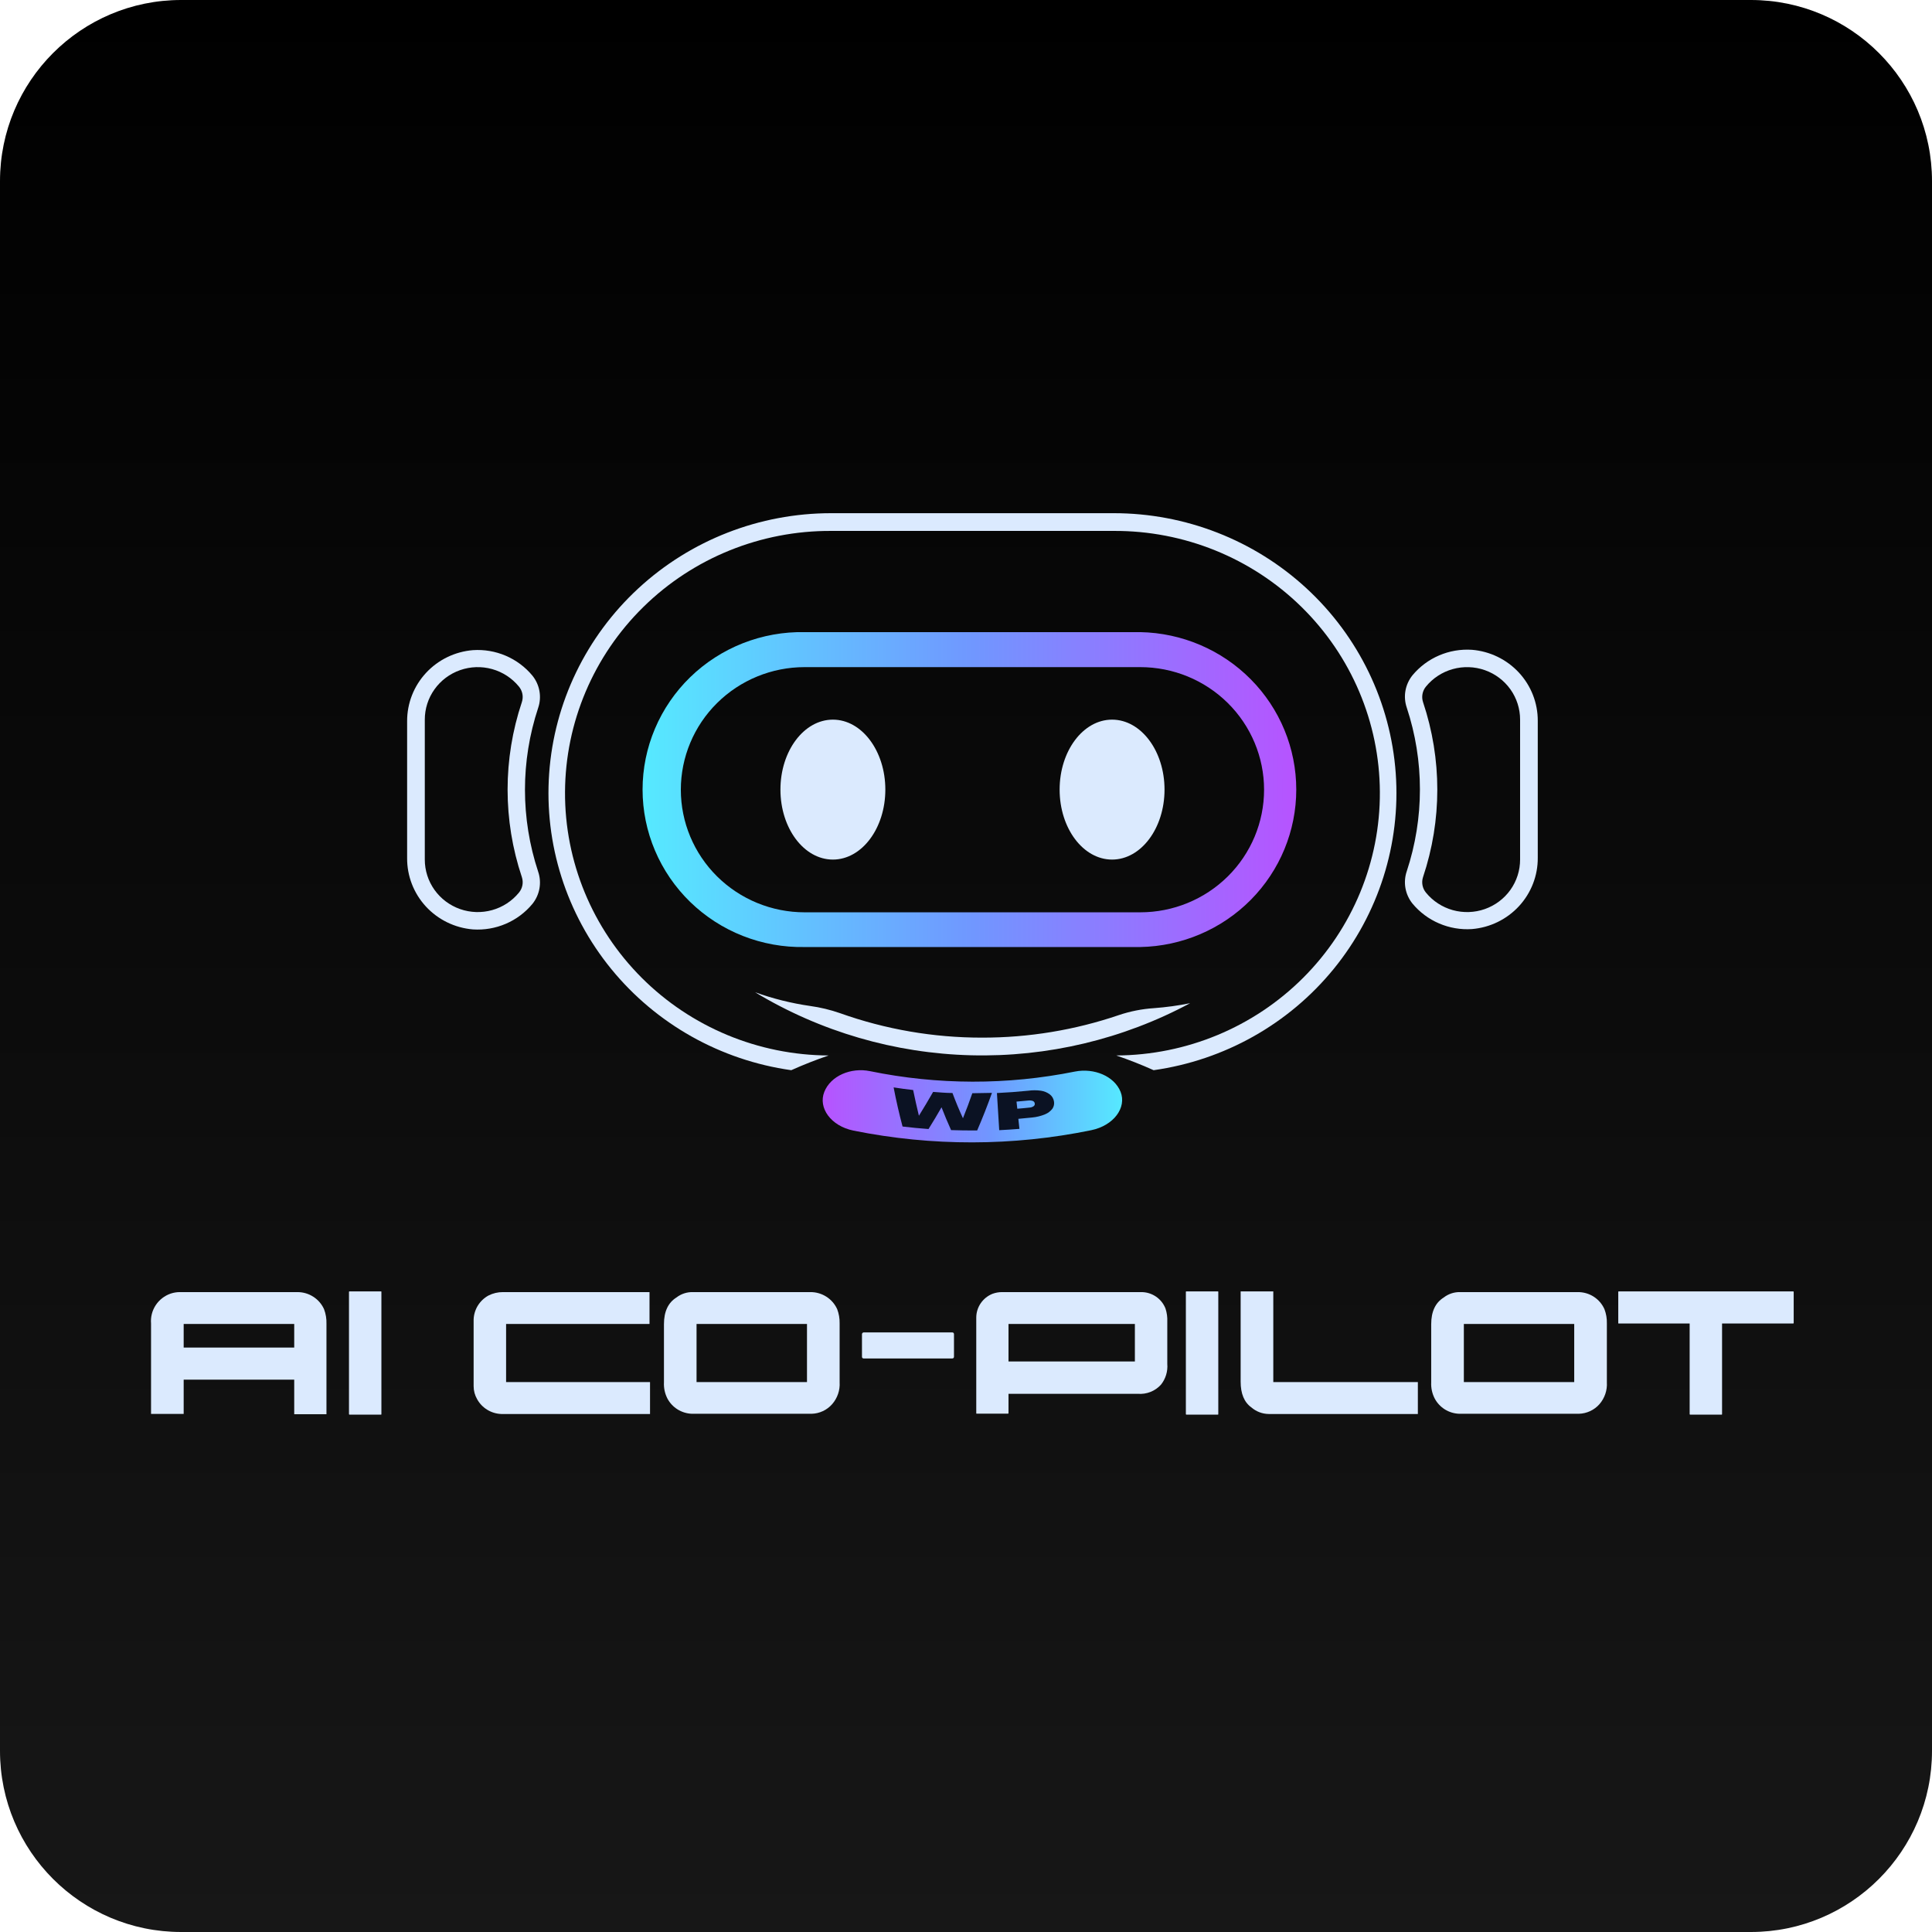<?xml version="1.0" encoding="UTF-8"?>
<svg xmlns="http://www.w3.org/2000/svg" width="128" height="128" viewBox="0 0 128 128" fill="none">
  <path d="M116 0H12C5.373 0 0 5.373 0 12V116C0 122.627 5.373 128 12 128H116C122.627 128 128 122.627 128 116V12C128 5.373 122.627 0 116 0Z" fill="url(#paint0_linear_812_1112)"></path>
  <path d="M19.493 91.407H12.169V93.674H10.007V87.686C9.971 87.259 10.08 86.832 10.316 86.473C10.552 86.114 10.902 85.843 11.311 85.703C11.508 85.638 11.714 85.604 11.921 85.605H19.714C20.086 85.606 20.45 85.713 20.761 85.915C21.072 86.115 21.318 86.401 21.469 86.738C21.585 87.046 21.64 87.373 21.629 87.701V93.696H19.493V91.407ZM12.169 89.28H19.493V87.716H12.169V89.28Z" fill="#DBEAFE"></path>
  <path d="M25.242 85.559C25.269 85.559 25.269 85.559 25.269 85.605V93.681C25.269 93.707 25.269 93.723 25.242 93.723H23.152C23.152 93.723 23.121 93.723 23.121 93.681V85.605C23.121 85.575 23.121 85.559 23.152 85.559H25.242Z" fill="#DBEAFE"></path>
  <path d="M33.206 93.681C32.878 93.668 32.558 93.571 32.279 93.399C32 93.228 31.77 92.988 31.612 92.703C31.46 92.44 31.38 92.144 31.379 91.841V87.429C31.389 87.101 31.485 86.781 31.657 86.501C31.83 86.221 32.073 85.99 32.363 85.831C32.659 85.681 32.988 85.603 33.321 85.605H43.032V87.716H33.53V91.566H43.066V93.681H33.206Z" fill="#DBEAFE"></path>
  <path d="M53.697 85.605C54.071 85.603 54.438 85.71 54.752 85.911C55.066 86.112 55.315 86.4 55.467 86.738C55.579 87.036 55.634 87.353 55.627 87.671V91.581C55.66 92.11 55.482 92.631 55.131 93.031C54.961 93.225 54.752 93.381 54.518 93.49C54.283 93.6 54.029 93.66 53.77 93.666H45.843C45.507 93.655 45.179 93.556 44.894 93.379C44.608 93.201 44.375 92.952 44.218 92.657C44.048 92.325 43.969 91.953 43.989 91.581V87.731C43.989 86.898 44.264 86.308 44.813 85.964C45.127 85.72 45.517 85.593 45.916 85.605H53.697ZM46.148 91.566H53.465V87.716H46.148V91.566Z" fill="#DBEAFE"></path>
  <path d="M63.085 88.275C63.158 88.275 63.204 88.321 63.204 88.393V89.885C63.205 89.9 63.203 89.916 63.197 89.931C63.191 89.945 63.183 89.959 63.172 89.97C63.16 89.981 63.147 89.99 63.132 89.995C63.117 90.001 63.101 90.003 63.085 90.002H57.223C57.207 90.003 57.191 90.001 57.176 89.995C57.162 89.99 57.149 89.981 57.138 89.97C57.127 89.959 57.118 89.945 57.113 89.93C57.108 89.916 57.106 89.9 57.108 89.885V88.393C57.109 88.362 57.121 88.334 57.142 88.312C57.163 88.29 57.192 88.277 57.223 88.275H63.085Z" fill="#DBEAFE"></path>
  <path d="M75.608 85.605C75.957 85.603 76.297 85.707 76.585 85.902C76.872 86.097 77.093 86.374 77.218 86.696C77.311 86.979 77.35 87.276 77.336 87.573V90.361C77.378 90.856 77.228 91.349 76.916 91.739C76.726 91.95 76.489 92.113 76.225 92.218C75.96 92.323 75.675 92.366 75.391 92.344H66.816V93.628C66.815 93.636 66.812 93.643 66.806 93.649C66.8 93.654 66.793 93.658 66.785 93.658H64.71C64.68 93.658 64.68 93.658 64.68 93.628V87.297C64.68 86.958 64.782 86.626 64.974 86.345C65.166 86.063 65.438 85.845 65.755 85.718C65.956 85.644 66.167 85.606 66.381 85.605H75.608ZM66.816 90.202H75.189V87.716H66.816V90.202Z" fill="#DBEAFE"></path>
  <path d="M80.688 85.559C80.715 85.559 80.715 85.559 80.715 85.605V93.681C80.715 93.707 80.715 93.723 80.688 93.723H78.598C78.598 93.723 78.567 93.723 78.567 93.681V85.605C78.567 85.575 78.567 85.559 78.598 85.559H80.688Z" fill="#DBEAFE"></path>
  <path d="M84.054 93.681C83.632 93.675 83.227 93.521 82.91 93.247C82.429 92.903 82.196 92.329 82.196 91.539V85.559H84.359V91.566H93.937V93.681H84.054Z" fill="#DBEAFE"></path>
  <path d="M104.529 85.605C104.904 85.601 105.272 85.706 105.586 85.907C105.901 86.109 106.149 86.398 106.299 86.738C106.413 87.036 106.467 87.353 106.459 87.671V91.581C106.493 92.109 106.316 92.63 105.967 93.031C105.796 93.225 105.586 93.381 105.351 93.49C105.116 93.6 104.861 93.66 104.601 93.666H96.679C96.342 93.655 96.014 93.556 95.729 93.379C95.444 93.201 95.211 92.952 95.054 92.657C94.882 92.325 94.802 91.954 94.821 91.581V87.731C94.821 86.898 95.097 86.308 95.649 85.964C95.963 85.72 96.353 85.593 96.751 85.605H104.529ZM96.984 91.566H104.296V87.716H96.984V91.566Z" fill="#DBEAFE"></path>
  <path d="M118.795 85.559C118.821 85.559 118.837 85.559 118.837 85.605V87.645C118.837 87.65 118.837 87.656 118.835 87.661C118.833 87.666 118.83 87.671 118.825 87.675C118.822 87.679 118.817 87.682 118.811 87.684C118.806 87.686 118.8 87.687 118.795 87.686H114.091V93.681C114.091 93.707 114.091 93.723 114.065 93.723H111.974C111.974 93.723 111.944 93.723 111.944 93.681V87.686H107.244C107.214 87.686 107.214 87.686 107.214 87.645V85.605C107.214 85.575 107.214 85.559 107.244 85.559H118.795Z" fill="#DBEAFE"></path>
  <path d="M75.546 62.743H53.308C51.908 62.77 50.517 62.519 49.215 62.007C47.914 61.495 46.729 60.73 45.729 59.759C44.73 58.788 43.936 57.629 43.394 56.35C42.851 55.071 42.572 53.698 42.572 52.312C42.572 50.925 42.851 49.552 43.394 48.273C43.936 46.994 44.73 45.835 45.729 44.864C46.729 43.893 47.914 43.129 49.215 42.616C50.517 42.104 51.908 41.853 53.308 41.88H75.546C78.305 41.932 80.934 43.054 82.866 45.005C84.799 46.955 85.881 49.579 85.881 52.312C85.881 55.044 84.799 57.668 82.866 59.619C80.934 61.569 78.305 62.691 75.546 62.743ZM53.308 44.199C51.133 44.199 49.047 45.055 47.509 46.578C45.971 48.101 45.107 50.167 45.107 52.321C45.107 54.475 45.971 56.541 47.509 58.064C49.047 59.587 51.133 60.443 53.308 60.443H75.546C77.722 60.443 79.808 59.587 81.346 58.064C82.884 56.541 83.748 54.475 83.748 52.321C83.748 50.167 82.884 48.101 81.346 46.578C79.808 45.055 77.722 44.199 75.546 44.199H53.308Z" fill="url(#paint1_linear_812_1112)"></path>
  <path d="M26.973 47.78V56.846C26.964 58.034 27.408 59.181 28.216 60.058C29.025 60.935 30.138 61.477 31.333 61.576C32.078 61.625 32.824 61.498 33.509 61.204C34.195 60.91 34.799 60.459 35.273 59.887C35.512 59.591 35.672 59.24 35.739 58.867C35.806 58.493 35.777 58.109 35.654 57.749C34.489 54.225 34.489 50.425 35.654 46.9C35.777 46.541 35.806 46.157 35.739 45.783C35.672 45.409 35.512 45.058 35.273 44.762C34.799 44.19 34.195 43.739 33.509 43.445C32.824 43.152 32.078 43.024 31.333 43.074C30.142 43.171 29.031 43.71 28.223 44.583C27.415 45.455 26.969 46.597 26.973 47.78ZM28.144 47.678C28.143 46.96 28.367 46.258 28.786 45.671C29.204 45.084 29.796 44.639 30.48 44.399C31.164 44.159 31.906 44.134 32.605 44.329C33.303 44.524 33.924 44.929 34.38 45.487C34.497 45.629 34.577 45.797 34.611 45.977C34.645 46.156 34.632 46.341 34.575 46.515C33.314 50.28 33.314 54.347 34.575 58.112C34.632 58.285 34.645 58.471 34.611 58.65C34.577 58.83 34.497 58.998 34.38 59.139C33.924 59.698 33.303 60.103 32.605 60.297C31.906 60.492 31.164 60.468 30.48 60.228C29.796 59.987 29.204 59.543 28.786 58.956C28.367 58.368 28.143 57.667 28.144 56.948V47.678Z" fill="#DBEAFE"></path>
  <path d="M97.521 43.051C96.776 43.002 96.03 43.129 95.345 43.423C94.659 43.716 94.055 44.168 93.581 44.739C93.342 45.036 93.182 45.387 93.115 45.76C93.048 46.134 93.078 46.518 93.2 46.878C94.365 50.402 94.365 54.202 93.2 57.727C93.078 58.086 93.048 58.47 93.115 58.844C93.182 59.217 93.342 59.568 93.581 59.865C94.055 60.436 94.659 60.888 95.345 61.181C96.03 61.475 96.776 61.603 97.521 61.553C98.716 61.454 99.829 60.912 100.638 60.035C101.446 59.158 101.891 58.011 101.881 56.824V47.758C101.886 46.574 101.439 45.432 100.631 44.56C99.823 43.688 98.713 43.149 97.521 43.051ZM100.71 56.949C100.711 57.667 100.487 58.368 100.069 58.956C99.65 59.543 99.058 59.987 98.374 60.228C97.69 60.468 96.948 60.492 96.249 60.298C95.551 60.103 94.93 59.698 94.474 59.139C94.357 58.998 94.278 58.83 94.244 58.65C94.21 58.471 94.222 58.286 94.279 58.112C95.541 54.347 95.541 50.28 94.279 46.515C94.222 46.341 94.21 46.156 94.244 45.977C94.278 45.797 94.357 45.629 94.474 45.487C94.93 44.929 95.551 44.524 96.249 44.329C96.948 44.135 97.69 44.159 98.374 44.399C99.058 44.639 99.65 45.084 100.069 45.671C100.487 46.258 100.711 46.96 100.71 47.678V56.949Z" fill="#DBEAFE"></path>
  <path d="M55.181 56.949C57.1 56.949 58.656 54.873 58.656 52.313C58.656 49.754 57.1 47.678 55.181 47.678C53.262 47.678 51.706 49.754 51.706 52.313C51.706 54.873 53.262 56.949 55.181 56.949Z" fill="#DBEAFE"></path>
  <path d="M73.678 56.949C75.597 56.949 77.153 54.873 77.153 52.313C77.153 49.754 75.597 47.678 73.678 47.678C71.759 47.678 70.203 49.754 70.203 52.313C70.203 54.873 71.759 56.949 73.678 56.949Z" fill="#DBEAFE"></path>
  <path d="M73.792 34H55.063C50.325 34 45.764 35.778 42.298 38.976C38.832 42.174 36.718 46.554 36.384 51.234C36.049 55.913 37.518 60.545 40.494 64.195C43.47 67.844 47.733 70.241 52.423 70.903C53.232 70.54 54.057 70.215 54.899 69.928C50.245 69.906 45.791 68.055 42.515 64.781C39.24 61.507 37.412 57.079 37.434 52.47C37.456 47.862 39.325 43.45 42.631 40.207C45.937 36.963 50.409 35.153 55.063 35.175H73.792C78.445 35.153 82.917 36.963 86.223 40.207C89.529 43.45 91.398 47.862 91.42 52.47C91.442 57.079 89.614 61.507 86.339 64.781C83.064 68.055 78.609 69.906 73.956 69.928C74.797 70.215 75.623 70.54 76.431 70.903C81.121 70.241 85.384 67.844 88.36 64.195C91.337 60.545 92.805 55.913 92.471 51.234C92.136 46.554 90.022 42.174 86.556 38.976C83.09 35.778 78.529 34 73.792 34Z" fill="#DBEAFE"></path>
  <path d="M65.06 68.746C61.854 68.749 58.671 68.201 55.654 67.125C55.013 66.901 54.351 66.742 53.678 66.649C52.433 66.469 51.21 66.165 50.027 65.739C54.347 68.348 59.282 69.788 64.34 69.915C69.398 70.043 74.402 68.852 78.849 66.464C78.059 66.624 77.259 66.733 76.454 66.793C75.66 66.845 74.877 67 74.123 67.254C71.207 68.247 68.144 68.751 65.06 68.746Z" fill="#DBEAFE"></path>
  <path d="M72.293 74.88C67.101 75.945 61.745 75.954 56.551 74.907C55.048 74.605 54.189 73.396 54.613 72.338C55.036 71.273 56.379 70.706 57.642 70.967C62.12 71.886 66.739 71.895 71.221 70.993C72.487 70.744 73.826 71.296 74.242 72.338C74.654 73.377 73.796 74.571 72.293 74.88Z" fill="url(#paint2_linear_812_1112)"></path>
  <path d="M63.798 74.087C63.543 73.533 63.312 72.975 63.103 72.414C62.672 72.414 62.245 72.372 61.822 72.342C61.519 72.871 61.205 73.397 60.88 73.921C60.742 73.354 60.616 72.788 60.498 72.217C60.063 72.168 59.636 72.111 59.205 72.043C59.37 72.907 59.568 73.771 59.796 74.635C60.368 74.703 60.941 74.76 61.517 74.801C61.814 74.325 62.104 73.845 62.379 73.362C62.577 73.872 62.787 74.378 63.012 74.873C63.587 74.893 64.163 74.9 64.74 74.895C65.098 74.068 65.423 73.241 65.72 72.406C65.285 72.406 64.854 72.429 64.419 72.429C64.226 72.988 64.019 73.54 63.798 74.087Z" fill="#0B1223"></path>
  <path d="M69.547 72.501C69.376 72.375 69.177 72.293 68.967 72.263C68.687 72.224 68.403 72.224 68.124 72.263C67.433 72.334 66.743 72.383 66.049 72.417C66.102 73.238 66.153 74.058 66.201 74.877C66.648 74.854 67.094 74.828 67.54 74.79L67.468 74.125C67.769 74.098 68.074 74.072 68.376 74.038C68.672 74.011 68.963 73.94 69.238 73.826C69.433 73.747 69.603 73.616 69.73 73.449C69.778 73.376 69.811 73.296 69.827 73.211C69.844 73.126 69.843 73.038 69.825 72.954C69.793 72.774 69.694 72.612 69.547 72.501ZM68.479 73.29C68.395 73.347 68.297 73.378 68.196 73.381C67.933 73.411 67.666 73.434 67.399 73.456L67.346 72.984C67.609 72.965 67.872 72.939 68.132 72.912C68.232 72.899 68.334 72.909 68.429 72.942C68.463 72.956 68.492 72.978 68.514 73.007C68.536 73.035 68.55 73.069 68.555 73.105C68.562 73.14 68.558 73.176 68.545 73.209C68.531 73.242 68.508 73.27 68.479 73.29Z" fill="#0B1223"></path>
  <defs>
    <linearGradient id="paint0_linear_812_1112" x1="64" y1="128" x2="64" y2="0" gradientUnits="userSpaceOnUse">
      <stop stop-opacity="0.91"></stop>
      <stop offset="1"></stop>
    </linearGradient>
    <linearGradient id="paint1_linear_812_1112" x1="42.773" y1="52.313" x2="86.078" y2="52.313" gradientUnits="userSpaceOnUse">
      <stop stop-color="#56E9FF"></stop>
      <stop offset="0.5" stop-color="#7097FF"></stop>
      <stop offset="1" stop-color="#B753FF"></stop>
    </linearGradient>
    <linearGradient id="paint2_linear_812_1112" x1="54.506" y1="73.294" x2="74.345" y2="73.294" gradientUnits="userSpaceOnUse">
      <stop stop-color="#B753FF"></stop>
      <stop offset="0.56" stop-color="#7097FF"></stop>
      <stop offset="1" stop-color="#56E9FF"></stop>
    </linearGradient>
  </defs>
</svg>
